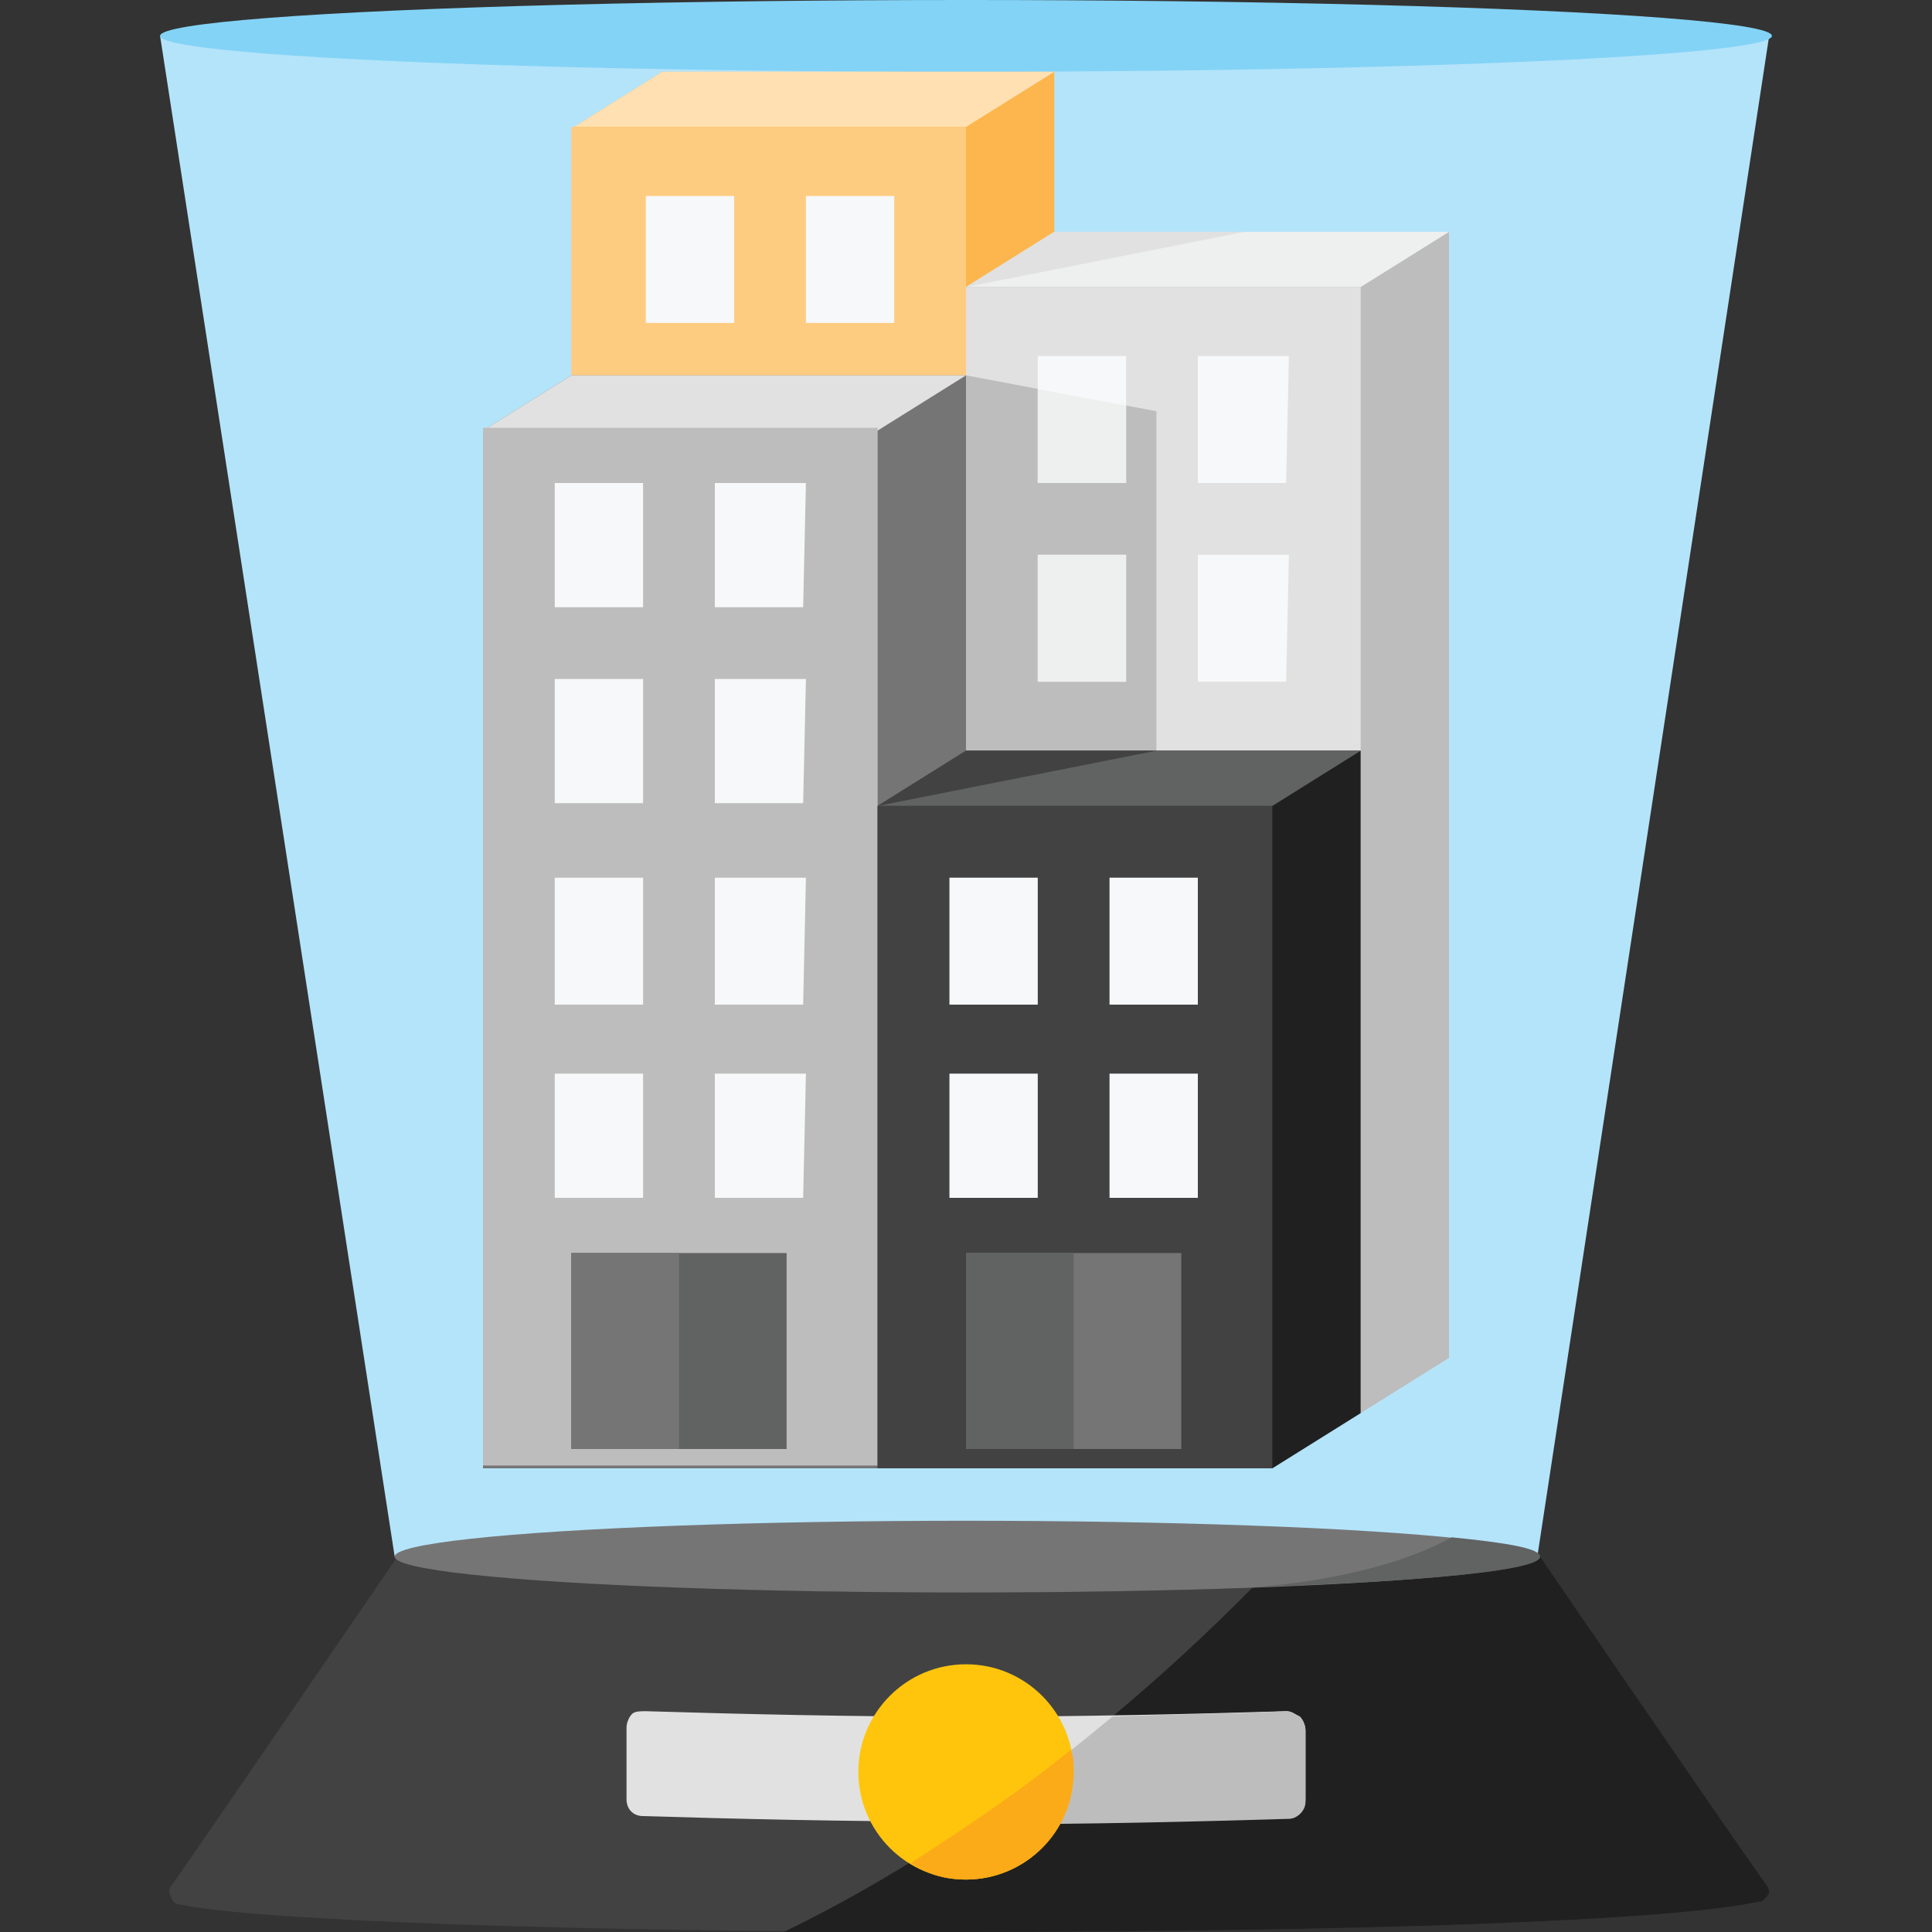 <?xml version="1.0" encoding="utf-8"?>
<!-- Generator: Adobe Illustrator 26.5.0, SVG Export Plug-In . SVG Version: 6.00 Build 0)  -->
<svg version="1.1" id="Layer_1" xmlns="http://www.w3.org/2000/svg" xmlns:xlink="http://www.w3.org/1999/xlink" x="0px" y="0px"
	 width="70px" height="70px" viewBox="0 0 70 70" style="enable-background:new 0 0 70 70;" xml:space="preserve">
<rect x="0" y="0" width="70" height="70" fill="#333333" stroke="none"/>
<style type="text/css">
	.st0{fill-rule:evenodd;clip-rule:evenodd;fill:#B4E4FA;}
	.st1{fill-rule:evenodd;clip-rule:evenodd;fill:#83D3F6;}
	.st2{fill-rule:evenodd;clip-rule:evenodd;fill:#424243;}
	.st3{fill-rule:evenodd;clip-rule:evenodd;fill:#202020;}
	.st4{fill-rule:evenodd;clip-rule:evenodd;fill:#767576;}
	.st5{fill-rule:evenodd;clip-rule:evenodd;fill:#616262;}
	.st6{fill-rule:evenodd;clip-rule:evenodd;fill:#E0E1E0;}
	.st7{fill-rule:evenodd;clip-rule:evenodd;fill:#BDBDBD;}
	.st8{fill-rule:evenodd;clip-rule:evenodd;fill:#FFC50C;}
	.st9{fill-rule:evenodd;clip-rule:evenodd;fill:#FBAA18;}
	.st10{fill-rule:evenodd;clip-rule:evenodd;fill:#FCB64D;}
	.st11{fill-rule:evenodd;clip-rule:evenodd;fill:#FFE0B2;}
	.st12{fill-rule:evenodd;clip-rule:evenodd;fill:#FECC81;}
	.st13{fill-rule:evenodd;clip-rule:evenodd;fill:#F6F8F9;}
	.st14{fill-rule:evenodd;clip-rule:evenodd;fill:#EEEFEF;}
</style>
<g>
	<path class="st0" d="M14.3,56.4L5.8,1.3h58.3l-8.4,55.1H14.3z"/>
	<ellipse class="st1" cx="35" cy="1.3" rx="29.2" ry="1.3"/>
	<path class="st2" d="M55.7,56.4c0,0,6.7,9.8,8.2,11.9c0.1,0.1,0.1,0.3,0.1,0.3c-0.1,0.1-0.1,0.2-0.3,0.3c-0.1,0-0.1,0-0.1,0
		C60.7,69.6,49,70,35,70S9.3,69.6,6.5,69l0,0c-0.1,0-0.3-0.1-0.3-0.3c-0.1-0.1-0.1-0.3,0.1-0.5c1.6-2.3,8.1-11.8,8.1-11.8
		c0,0.7,9.3,1.3,20.7,1.3S55.7,57.1,55.7,56.4z"/>
	<path class="st3" d="M45.4,57.5c6.2-0.2,10.4-0.6,10.4-1.1c0,0,6.7,9.8,8.2,11.9c0.1,0.1,0.1,0.3,0.1,0.3c-0.1,0.1-0.1,0.2-0.3,0.3
		c-0.1,0-0.1,0-0.1,0C60.7,69.6,49,70,35,70c-2.2,0-4.5,0-6.6,0C32.1,68.2,38.5,64.5,45.4,57.5L45.4,57.5z"/>
	<ellipse class="st4" cx="35" cy="56.4" rx="20.7" ry="1.3"/>
	<path class="st5" d="M52.6,55.7c2,0.2,3.2,0.4,3.2,0.7c0,0.5-4.2,0.9-10.4,1.1C45.4,57.5,49.7,57.3,52.6,55.7z"/>
	<path class="st6" d="M47.3,65.2c0,0.3-0.3,0.6-0.6,0.6c-3.3,0.1-7.3,0.2-11.7,0.2s-8.4-0.1-11.7-0.2c-0.4,0-0.6-0.3-0.6-0.6
		c0-0.7,0-1.9,0-2.6c0-0.2,0.1-0.4,0.2-0.5C23,62,23.2,62,23.4,62c3.3,0.1,7.4,0.2,11.6,0.2s8.3-0.1,11.6-0.2c0.2,0,0.3,0.1,0.5,0.2
		c0.1,0.1,0.2,0.3,0.2,0.5V65.2z"/>
	<path class="st7" d="M40.3,62.2c2.3-0.1,4.4-0.1,6.3-0.2c0.2,0,0.3,0.1,0.5,0.2c0.1,0.1,0.2,0.3,0.2,0.5v2.6c0,0.3-0.3,0.6-0.6,0.6
		c-3.3,0.1-7.3,0.2-11.6,0.2C36.8,65,38.5,63.7,40.3,62.2L40.3,62.2z"/>
	<circle class="st8" cx="35" cy="64.2" r="3.9"/>
	<path class="st9" d="M38.8,63.4c0.1,0.3,0.1,0.5,0.1,0.8c0,2.2-1.8,3.9-3.9,3.9c-0.8,0-1.4-0.2-2-0.6
		C34.7,66.4,36.7,65.1,38.8,63.4L38.8,63.4z"/>
	<path class="st10" d="M38.2,2.6H24l-3.2,2v37.6H35l3.2-2V2.6z"/>
	<path class="st11" d="M38.2,2.6H24l-3.2,2H35L38.2,2.6z"/>
	<path class="st12" d="M20.7,4.6H35v37.6H20.7V4.6z"/>
	<path class="st13" d="M26.6,7.1h-3.2v4.6h3.2V7.1z M32.4,7.1h-3.2v4.6h3.2V7.1z"/>
	<path class="st7" d="M52.5,8.4H38.2l-3.2,2v40.8h14.3l3.2-2V8.4z"/>
	<path class="st14" d="M52.5,8.4H38.2l-3.2,2h14.3L52.5,8.4z"/>
	<path class="st6" d="M45.1,8.4h-6.9l-3.2,2L45.1,8.4z"/>
	<path class="st6" d="M35,10.4h14.3v40.8H35V10.4z"/>
	<path class="st7" d="M35,13.6l6.9,1.3v12.3H35V13.6z"/>
	<path class="st13" d="M40.8,20.1h-3.2v4.6h3.2V20.1z M46.7,20.1h-3.3v4.6h3.2L46.7,20.1L46.7,20.1z M40.8,12.9h-3.2v4.6h3.2V12.9z
		 M46.7,12.9h-3.3v4.6h3.2L46.7,12.9L46.7,12.9z"/>
	<path class="st14" d="M40.8,20.1h-3.2v4.6h3.2V20.1z M37.6,14.1v3.4h3.2v-2.8L37.6,14.1z"/>
	<path class="st4" d="M35,13.6H20.7l-3.2,2v37.6h14.3l3.2-2V13.6z"/>
	<path class="st6" d="M35,13.6H20.7l-3.2,2h14.3L35,13.6z"/>
	<path class="st7" d="M17.5,15.5h14.3v37.6H17.5V15.5z"/>
	<path class="st13" d="M23.3,38.9h-3.2v4.5h3.2V38.9z M29.2,38.9h-3.3v4.5h3.2L29.2,38.9L29.2,38.9z M23.3,31.8h-3.2v4.6h3.2V31.8z
		 M29.2,31.8h-3.3v4.6h3.2L29.2,31.8L29.2,31.8z M23.3,24.6h-3.2v4.5h3.2V24.6z M29.2,24.6h-3.3v4.5h3.2L29.2,24.6L29.2,24.6z
		 M23.3,17.5h-3.2V22h3.2V17.5z M29.2,17.5h-3.3V22h3.2L29.2,17.5L29.2,17.5z"/>
	<path class="st5" d="M20.7,45.4h7.8v7.1h-7.8V45.4z"/>
	<path class="st4" d="M20.7,45.4h3.9v7.1h-3.9V45.4z"/>
	<path class="st3" d="M49.3,27.2H35l-3.2,2v24h14.3l3.2-2V27.2z"/>
	<path class="st5" d="M49.3,27.2H35l-3.2,2h14.3L49.3,27.2z"/>
	<path class="st2" d="M41.9,27.2l-10.1,2l3.2-2H41.9z"/>
	<path class="st2" d="M31.8,29.2h14.3v24H31.8V29.2z"/>
	<path class="st13" d="M37.6,38.9h-3.2v4.5h3.2V38.9z M43.4,38.9h-3.2v4.5h3.2V38.9z M37.6,31.8h-3.2v4.6h3.2V31.8z M43.4,31.8h-3.2
		v4.6h3.2V31.8z"/>
	<path class="st4" d="M35,45.4h7.8v7.1H35V45.4z"/>
	<path class="st5" d="M35,45.4h3.9v7.1H35V45.4z"/>
</g>
</svg>

